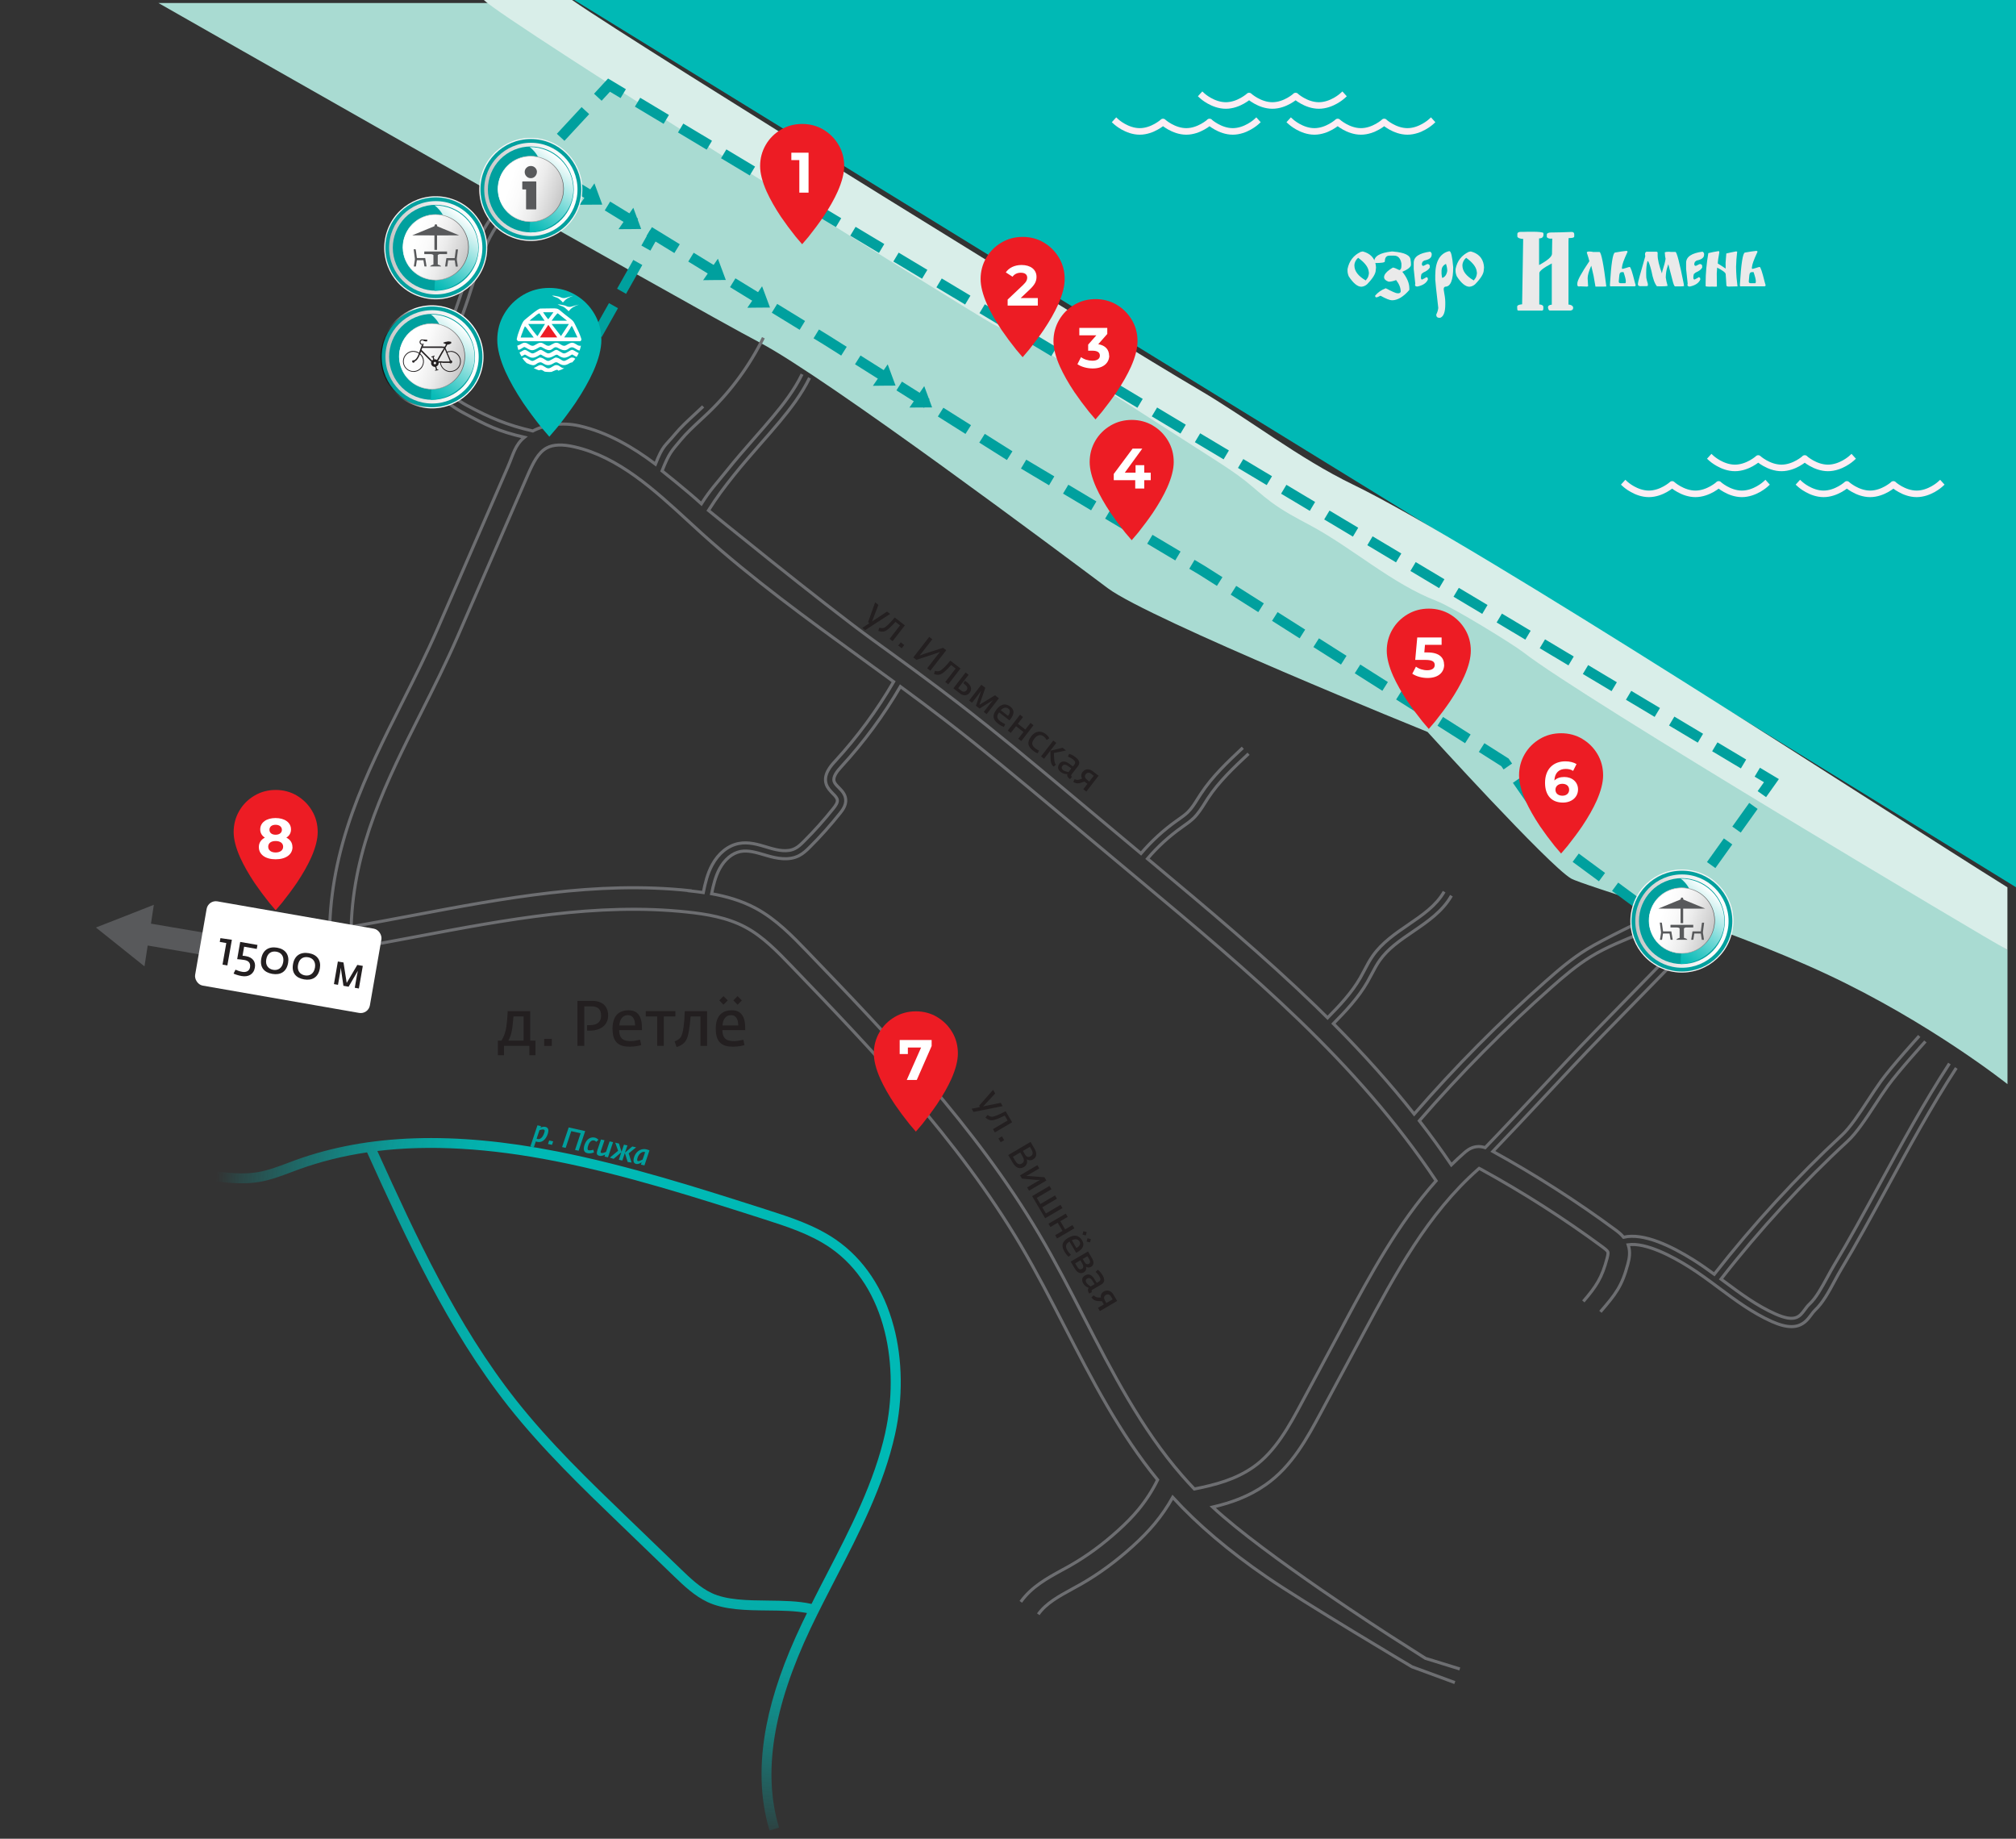<?xml version="1.0" encoding="UTF-8"?> <svg xmlns="http://www.w3.org/2000/svg" xmlns:xlink="http://www.w3.org/1999/xlink" id="Layer_1" data-name="Layer 1" viewBox="0 0 307.95 280.81"><rect x="0" y="0" width="307.95" height="280.81" fill="#333333" stroke="none"/><defs><style> .cls-1 { fill: url(#linear-gradient); } .cls-1, .cls-2, .cls-3, .cls-4 { stroke: #575757; } .cls-1, .cls-5 { stroke-width: .57px; } .cls-6 { stroke-dasharray: 0 0 4.99 2.49; } .cls-6, .cls-7, .cls-8, .cls-9, .cls-10, .cls-11, .cls-12, .cls-13 { fill: none; } .cls-6, .cls-8, .cls-9, .cls-10, .cls-14, .cls-15, .cls-16, .cls-5, .cls-11, .cls-13 { stroke: #00a09e; } .cls-6, .cls-8, .cls-9, .cls-10, .cls-11, .cls-12, .cls-13 { stroke-miterlimit: 10; } .cls-6, .cls-8, .cls-9, .cls-10, .cls-11, .cls-13 { stroke-width: 1.58px; } .cls-17 { fill: url(#radial-gradient); } .cls-17, .cls-18, .cls-19, .cls-20, .cls-21, .cls-22, .cls-23, .cls-24, .cls-25, .cls-26, .cls-27, .cls-28, .cls-29, .cls-30, .cls-31, .cls-32, .cls-33, .cls-34, .cls-35, .cls-36, .cls-37, .cls-38, .cls-39, .cls-40, .cls-41, .cls-42, .cls-43 { stroke-width: 0px; } .cls-18 { fill: url(#linear-gradient-13); } .cls-19 { fill: url(#linear-gradient-10); } .cls-20 { fill: url(#linear-gradient-19); } .cls-21 { fill: url(#linear-gradient-15); } .cls-22 { fill: url(#linear-gradient-18); } .cls-23 { fill: url(#linear-gradient-14); } .cls-24 { fill: url(#linear-gradient-20); } .cls-7 { stroke: #fdedf4; stroke-linecap: square; stroke-linejoin: round; } .cls-8 { stroke-dasharray: 0 0 5.56 2.78; } .cls-9 { stroke-dasharray: 0 0 5.11 2.56; } .cls-25 { fill: url(#radial-gradient-2); } .cls-26 { fill: url(#radial-gradient-3); } .cls-27 { fill: url(#radial-gradient-4); } .cls-28 { fill: url(#radial-gradient-5); } .cls-29 { fill-rule: evenodd; } .cls-29, .cls-36 { fill: #231f20; } .cls-30 { fill: url(#linear-gradient-4); } .cls-31 { fill: url(#linear-gradient-3); } .cls-32 { fill: url(#linear-gradient-8); } .cls-33 { fill: url(#linear-gradient-9); } .cls-34 { fill: url(#linear-gradient-5); } .cls-14 { fill: url(#linear-gradient-12); } .cls-14, .cls-2 { stroke-width: .57px; } .cls-15 { fill: url(#linear-gradient-17); } .cls-15, .cls-3 { stroke-width: .57px; } .cls-2 { fill: url(#linear-gradient-11); } .cls-3 { fill: url(#linear-gradient-16); } .cls-4 { fill: url(#linear-gradient-6); } .cls-4, .cls-16 { stroke-width: .57px; } .cls-16 { fill: url(#linear-gradient-7); } .cls-5 { fill: url(#linear-gradient-2); } .cls-11 { stroke-dasharray: 0 0 4.44 2.22; } .cls-12 { stroke: #6d6e71; stroke-width: .47px; } .cls-35 { fill: #58595b; } .cls-37 { fill: #d9eee9; } .cls-38 { fill: #a9dbd2; } .cls-39 { fill: #00a09e; } .cls-40 { fill: #fff; } .cls-41 { fill: #ed1c24; } .cls-42 { fill: #eaeaea; } .cls-43 { fill: #00b9b5; } .cls-13 { stroke-dasharray: 0 0 5.05 2.52; } </style><radialGradient id="radial-gradient" cx="127.01" cy="188.31" fx="127.01" fy="188.31" r="94.37" gradientUnits="userSpaceOnUse"><stop offset=".49" stop-color="#00b9b5"></stop><stop offset=".55" stop-color="#00b9b5" stop-opacity=".98"></stop><stop offset=".63" stop-color="#00b9b5" stop-opacity=".9"></stop><stop offset=".71" stop-color="#00b9b5" stop-opacity=".79"></stop><stop offset=".79" stop-color="#00b9b5" stop-opacity=".62"></stop><stop offset=".87" stop-color="#00b9b5" stop-opacity=".4"></stop><stop offset=".96" stop-color="#00b9b5" stop-opacity=".15"></stop><stop offset="1" stop-color="#00b9b5" stop-opacity="0"></stop></radialGradient><linearGradient id="linear-gradient" x1="59.12" y1="54.62" x2="72.88" y2="54.38" gradientUnits="userSpaceOnUse"><stop offset="0" stop-color="#ee2c24"></stop><stop offset="1" stop-color="#b92025"></stop></linearGradient><radialGradient id="radial-gradient-2" cx="654.62" cy="-76.26" fx="654.62" fy="-76.26" r="17.3" gradientTransform="translate(-35.2 -227.71) rotate(76.92) scale(.45)" gradientUnits="userSpaceOnUse"><stop offset="0" stop-color="#010101"></stop><stop offset=".37" stop-color="#020202"></stop><stop offset=".5" stop-color="#090909"></stop><stop offset=".6" stop-color="#151515"></stop><stop offset=".67" stop-color="#262626"></stop><stop offset=".74" stop-color="#3c3c3c"></stop><stop offset=".8" stop-color="#575757"></stop><stop offset=".85" stop-color="#777"></stop><stop offset=".9" stop-color="#9c9c9c"></stop><stop offset=".93" stop-color="#b5b5b5"></stop><stop offset="1" stop-color="#fff"></stop></radialGradient><linearGradient id="linear-gradient-2" x1="58.59" y1="54.63" x2="73.41" y2="54.37" gradientUnits="userSpaceOnUse"><stop offset="0" stop-color="#c3c3c3"></stop><stop offset=".19" stop-color="#d5d5d5"></stop><stop offset=".48" stop-color="#ececec"></stop><stop offset=".76" stop-color="#fafafa"></stop><stop offset="1" stop-color="#fff"></stop></linearGradient><linearGradient id="linear-gradient-3" x1="63.56" y1="59.24" x2="70.89" y2="50.18" gradientUnits="userSpaceOnUse"><stop offset="0" stop-color="#00b9b5"></stop><stop offset=".1" stop-color="#10bdb9"></stop><stop offset=".29" stop-color="#3bc9c6"></stop><stop offset=".56" stop-color="#80dcda"></stop><stop offset=".89" stop-color="#dff6f5"></stop><stop offset="1" stop-color="#fff"></stop></linearGradient><linearGradient id="linear-gradient-4" x1="-245" y1="-64.92" x2="-253.67" y2="-64.44" gradientTransform="translate(274.31 207.55) rotate(21.85)" xlink:href="#linear-gradient-2"></linearGradient><linearGradient id="linear-gradient-5" x1="60.95" y1="54.42" x2="71.05" y2="54.42" gradientUnits="userSpaceOnUse"><stop offset="0" stop-color="#fff"></stop><stop offset="1" stop-color="#515153"></stop></linearGradient><linearGradient id="linear-gradient-6" x1="74.21" y1="29.05" x2="87.97" y2="28.81" xlink:href="#linear-gradient"></linearGradient><radialGradient id="radial-gradient-3" cx="543.6" cy="-176.19" fx="543.6" fy="-176.19" r="15.74" gradientTransform="translate(-66.24 -215.87) rotate(76.92) scale(.5)" xlink:href="#radial-gradient-2"></radialGradient><linearGradient id="linear-gradient-7" x1="73.68" y1="29.06" x2="88.5" y2="28.8" xlink:href="#linear-gradient-2"></linearGradient><linearGradient id="linear-gradient-8" x1="78.64" y1="33.67" x2="85.98" y2="24.61" xlink:href="#linear-gradient-3"></linearGradient><linearGradient id="linear-gradient-9" x1="-240.51" y1="-94.26" x2="-249.18" y2="-93.78" gradientTransform="translate(274.31 207.55) rotate(21.85)" xlink:href="#linear-gradient-2"></linearGradient><linearGradient id="linear-gradient-10" x1="76.04" y1="28.85" x2="86.13" y2="28.85" xlink:href="#linear-gradient-5"></linearGradient><linearGradient id="linear-gradient-11" x1="59.68" y1="37.96" x2="73.44" y2="37.72" xlink:href="#linear-gradient"></linearGradient><radialGradient id="radial-gradient-4" cx="514.55" cy="-158.37" fx="514.55" fy="-158.37" r="15.74" gradientTransform="translate(-68.8 -194.83) rotate(76.92) scale(.5)" xlink:href="#radial-gradient-2"></radialGradient><linearGradient id="linear-gradient-12" x1="59.15" y1="37.97" x2="73.97" y2="37.71" xlink:href="#linear-gradient-2"></linearGradient><linearGradient id="linear-gradient-13" x1="64.12" y1="42.58" x2="71.46" y2="33.52" xlink:href="#linear-gradient-3"></linearGradient><linearGradient id="linear-gradient-14" x1="-250.67" y1="-80.59" x2="-259.34" y2="-80.11" gradientTransform="translate(274.31 207.55) rotate(21.85)" xlink:href="#linear-gradient-2"></linearGradient><linearGradient id="linear-gradient-15" x1="61.52" y1="37.76" x2="71.61" y2="37.76" xlink:href="#linear-gradient-5"></linearGradient><linearGradient id="linear-gradient-16" x1="250.03" y1="140.79" x2="263.79" y2="140.55" xlink:href="#linear-gradient"></linearGradient><radialGradient id="radial-gradient-5" cx="781.27" cy="58.02" fx="781.27" fy="58.02" r="13.12" gradientTransform="translate(184.72 -323.81) rotate(76.92) scale(.6)" xlink:href="#radial-gradient-2"></radialGradient><linearGradient id="linear-gradient-17" x1="249.5" y1="140.8" x2="264.32" y2="140.54" xlink:href="#linear-gradient-2"></linearGradient><linearGradient id="linear-gradient-18" x1="254.47" y1="145.4" x2="261.81" y2="136.34" xlink:href="#linear-gradient-3"></linearGradient><linearGradient id="linear-gradient-19" x1="-35.73" y1="-55.98" x2="-44.4" y2="-55.5" gradientTransform="translate(274.31 207.55) rotate(21.85)" xlink:href="#linear-gradient-2"></linearGradient><linearGradient id="linear-gradient-20" x1="251.87" y1="140.59" x2="261.96" y2="140.59" xlink:href="#linear-gradient-5"></linearGradient></defs><polygon class="cls-43" points="87.71 0 307.95 0 307.95 135.5 87.71 0"></polygon><path class="cls-38" d="M24.2.46s81.52,46.46,91.74,51.79c10.22,5.33,46.92,32.83,53.29,37.59,6.38,4.76,48.83,21.94,48.83,21.94,0,0,18.41,20.28,21.9,22.37,1.79,1.07,22.49,6.87,39.13,14.65,15.76,7.37,27.56,16.77,27.56,16.77v-20.5L168.52,56.77,76.18.46H24.2Z"></path><path class="cls-37" d="M87.38,0c10.55,7.31,84.68,53.04,95.45,59.33,7.99,4.67,15.53,10.65,23.86,14.68,18.94,9.16,82.09,50.39,99.95,61.5v9.57c-2.83-1.55-64.91-38.41-73.94-45.46-1.52-1.19-10.68-6.84-13.21-7.82-6.97-2.69-12.88-8.13-19.48-11.64-2.02-1.07-4.05-2.15-5.88-3.52-1.34-.99-2.56-2.13-3.86-3.17-1.59-1.26-3.31-2.36-5.02-3.46-8.93-5.72-17.86-11.45-26.8-17.17-2.16-1.39-4.58-2.12-6.82-3.37C147.41,47.13,77.35,3.4,73.91,0h13.47Z"></path><path class="cls-12" d="M38.07,146.94c8.61-.69,17.26-2.33,25.62-3.91,13.55-2.57,27.56-5.22,41.32-3.74,2.82.3,6.07.81,8.88,2.32,2.67,1.43,4.88,3.73,7.02,5.95,11.94,12.42,25.48,26.49,35.02,42.64,2.39,4.05,4.6,8.34,6.74,12.49,4.11,7.98,8.35,16.22,14.16,23.31-.8,1.64-1.8,3.18-2.96,4.58-.84,1.01-1.84,2.04-3.08,3.16-2.33,2.11-4.78,3.91-7.27,5.33-.41.24-.83.46-1.27.7-2.3,1.26-4.68,2.57-6.32,4.86M79.46,28c-6.63,7.07-6.47,8.83-8.39,14.88-.88,2.77-1.88,5.91-3.63,9.61-.17.37-.43.71-.7,1.08-.42.57-.86,1.16-1.06,1.92-.38,1.5.05,3.07,1.23,4.52,1.14,1.4,2.71,2.41,3.83,3.01,3.6,1.94,5.37,2.85,9.37,3.76-1.46,1.19-1.7,2.62-2.53,4.52l-10.7,24.63c-1.68,3.86-3.59,7.66-5.44,11.34-2.72,5.41-5.53,11-7.61,16.81-2.24,6.26-3.38,12.16-3.48,18.01-4.18.67-8.38,1.24-12.54,1.57M107.41,62.07c-.41.4-.85.8-1.26,1.18-1.06.98-2.17,2-3.12,3.15-1.46,1.76-1.75,1.55-2.91,4.48-3.39-2.56-7.28-4.85-11.61-5.84-2.67-.61-5.39-.15-7.12.78-3.88-.88-6.55-2.02-10.06-3.9-1.24-.66-5.21-3.07-4.44-6.11.13-.51.48-.98.84-1.47.3-.4.61-.81.83-1.29,1.79-3.78,2.8-6.96,3.7-9.77,1.86-5.87,2.23-8.2,8.81-14.93M122.52,57.15c-1.17,2.41-2.86,4.59-4.37,6.39-.98,1.18-2.01,2.35-3.01,3.49-1.36,1.55-2.76,3.15-4.07,4.79-1.57,1.96-2.59,3-3.93,5.12-2.07-1.9-6.01-5.03-6.01-5.03,1.11-2.81,1.49-3.06,2.86-4.71.9-1.09,1.97-2.07,3-3.03.42-.39.86-.8,1.28-1.2,3.42-3.3,6.23-7.13,8.34-11.39M189.84,114.2c-2.28,2.14-4.64,4.35-6.41,7.05-.15.23-.3.47-.45.7-.49.78-.95,1.52-1.57,2.12-.41.39-.88.72-1.37,1.07-.1.07-.2.14-.3.21-2.02,1.43-3.85,3.11-5.45,4.99l-11.12-9.3c-5.42-4.53-11.03-9.22-16.74-13.62-4.26-3.29-8.69-6.5-12.97-9.6-8.09-5.87-25.24-19.87-25.24-19.87,1.32-2.08,2.31-3.4,3.85-5.33,1.29-1.62,2.69-3.21,4.03-4.75,1-1.14,2.04-2.32,3.03-3.51,1.55-1.87,3.31-4.12,4.53-6.65M220.6,136.17c-1.22,2.14-3.28,3.55-5.47,5.05-1.98,1.35-4.02,2.75-5.43,4.75-.5.71-.9,1.47-1.28,2.2-.21.39-.42.8-.64,1.18-1.31,2.27-3.15,4.22-4.99,6.09-.58-.58-1.17-1.15-1.76-1.73-7.91-7.66-16.59-14.92-24.99-21.94l-.76-.63c1.53-1.8,3.28-3.4,5.21-4.77.1-.07.2-.14.29-.21.52-.36,1.05-.74,1.53-1.2.72-.7,1.25-1.54,1.76-2.35.14-.22.29-.46.43-.68,1.69-2.57,3.99-4.73,6.22-6.82M251.39,140.34s-6.54,3.12-9.01,4.65c-2.3,1.41-4.33,3.16-6.21,4.82-7.13,6.3-13.9,13.14-20.15,20.33-3.62-4.58-7.71-9.16-12.34-13.81,1.9-1.93,3.8-3.94,5.19-6.35.23-.41.45-.82.67-1.23.38-.73.75-1.42,1.2-2.06,1.28-1.82,3.14-3.09,5.11-4.43,2.21-1.51,4.5-3.07,5.86-5.47M260.09,140.67l-16.25,16.65c-2.86,2.93-5.98,6.27-9,9.5-2.67,2.85-5.41,5.79-7.98,8.45-.4-.13-.87-.22-1.39-.14-.89.13-1.51.68-1.84.97-.66.58-1.3,1.18-1.93,1.8-1.52-2.25-3.15-4.5-4.89-6.74,6.25-7.21,13.04-14.07,20.19-20.39,1.84-1.63,3.83-3.33,6.04-4.69,2.39-1.47,5.08-2.5,7.65-3.58l3.97-1.65M293.17,158.21c-.17.19-4.19,4.61-5.84,6.9-.66.92-1.33,1.94-1.98,2.93-1.34,2.04-2.72,4.15-4.02,5.35-6.79,6.28-13.52,13.6-19.47,21.21-1.04-.76-2.11-1.51-3.22-2.21-3.36-2.1-7.62-4.16-10.63-3.44-.44-.53-.95-.91-1.32-1.18-5.93-4.37-12.2-8.38-18.65-11.93,2.49-2.59,5.14-5.41,7.71-8.16,3.02-3.22,6.13-6.56,8.98-9.48l16.41-16.81M297.78,162.42c-3.87,5.94-7.33,12.32-10.69,18.48-2.38,4.37-4.62,8.49-6.9,12.27-.35.59-.71,1.24-1.05,1.87-.85,1.56-1.72,3.18-2.74,4.12-.28.26-.5.56-.72.86-.79,1.07-1.47,1.99-4.5.64-2.83-1.26-5.25-3.06-7.81-4.96-.16-.12-.32-.24-.48-.36,5.9-7.55,12.57-14.81,19.31-21.03,1.41-1.3,2.84-3.48,4.22-5.59.64-.97,1.3-1.98,1.95-2.88,1.6-2.23,5.7-6.74,5.74-6.79M244.47,200.34c2.31-2.68,3.28-3.88,4.19-7.3.23-.85.41-1.85.07-2.86,0-.03-.02-.05-.03-.08,2.72-.39,6.8,1.8,9.28,3.36,1.6,1,3.14,2.15,4.63,3.26,2.5,1.86,5.09,3.78,8.04,5.1,1.17.52,2.16.78,3,.78.4,0,.76-.06,1.09-.17.96-.33,1.5-1.06,1.94-1.65.19-.26.38-.51.57-.69,1.17-1.09,2.1-2.79,2.99-4.45.35-.65.68-1.26,1.02-1.82,2.29-3.81,4.54-7.94,6.93-12.32,3.34-6.14,6.8-12.49,10.64-18.4M222.99,254.88l-5.25-1.62-5.33-3.4s-19.16-12.27-27.17-19.7c2.84-.67,5.5-1.6,8.09-3.41,4.02-2.8,6.37-7.17,8.44-11.02l6.52-12.14c4.82-8.97,9.8-18.25,17.51-25.03.03-.02.09-.08.15-.13.09.04.18.1.23.12,6.43,3.52,12.68,7.51,18.58,11.86.27.2.78.57.85.81.07.22-.08.79-.13.97-.78,2.94-1.63,4.25-3.62,6.56M158.6,246.53c1.19-1.68,3.15-2.75,5.22-3.88.43-.24.88-.48,1.32-.73,2.7-1.54,5.34-3.48,7.85-5.75,1.35-1.22,2.46-2.36,3.4-3.49,1.04-1.25,1.96-2.59,2.75-4.01,3.85,4.2,8.56,8.19,14.33,12.16,5.69,3.91,22.21,13.72,22.21,13.72l6.55,2.41M105.35,136.02c-14.24-1.53-28.5,1.17-42.28,3.78-3.11.59-6.26,1.18-9.43,1.74.37-12.2,5.41-22.21,10.73-32.79,1.87-3.72,3.8-7.56,5.52-11.51l10.7-24.63c.82-1.88,1.6-3.5,2.94-4.21.99-.53,2.38-.58,4.24-.15,6.7,1.53,12.15,6.53,17.41,11.37.69.63,1.41,1.29,2.11,1.93,7.64,6.89,16.08,13.01,24.23,18.93,1.65,1.19,3.32,2.4,4.99,3.63-2.53,4.35-5.54,8.44-8.95,12.15-.6.65-1.84,2.01-1.35,3.5.2.6.63,1.03,1,1.42.36.36.67.68.7,1.03.04.39-.29.85-.6,1.24-1.4,1.76-2.92,3.46-4.52,5.05-.45.45-.86.84-1.34,1.08-1.16.6-2.63.29-3.92-.09-.14-.04-.29-.09-.43-.13-1.37-.41-2.79-.83-4.27-.54-1.63.32-3.1,1.51-4.05,3.28-.72,1.33-1.06,2.78-1.35,4.21-.72-.1-1.42-.19-2.09-.26ZM205.39,202.03l-6.52,12.14c-1.89,3.53-4.04,7.52-7.42,9.88-2.73,1.9-5.71,2.69-9.01,3.35-.64-.67-1.27-1.36-1.88-2.06-6.21-7.12-10.67-15.78-14.98-24.16-2.16-4.19-4.39-8.53-6.83-12.66-9.73-16.48-23.41-30.7-35.48-43.24-2.21-2.29-4.71-4.89-7.83-6.57-2.18-1.17-4.51-1.82-6.74-2.22.27-1.32.59-2.65,1.22-3.81.77-1.43,1.93-2.39,3.18-2.64,1.17-.23,2.43.15,3.66.51.15.04.29.09.44.13,1.44.42,3.29.8,4.85,0,.64-.33,1.15-.81,1.65-1.31,1.63-1.62,3.18-3.36,4.61-5.16.34-.42.97-1.21.87-2.15-.08-.79-.6-1.32-1.06-1.79-.31-.31-.6-.61-.7-.92-.23-.7.42-1.53,1.08-2.25,3.44-3.74,6.48-7.86,9.04-12.25,2.31,1.7,4.62,3.42,6.88,5.17,5.66,4.36,11.24,9.03,16.64,13.54l12.85,10.74c17.14,14.32,33.34,27.86,45.46,46.03-5.87,6.58-10.14,14.53-13.99,21.7Z"></path><path class="cls-17" d="M136.52,202.58c-1.52-5.75-4.59-10.34-8.86-13.28-3.22-2.21-6.93-3.4-10.52-4.55-10.38-3.32-21.12-6.76-32.02-8.9-15.83-3.11-28.9-2.68-39.96,1.31-.4.15-.81.3-1.2.45-1.58.59-3.07,1.15-4.64,1.41-1.87.31-3.81.16-5.61-.03-3.32-.37-7.54-1.09-10.81-3.43-2.23-1.59-3.87-3.78-5.61-6.09-.82-1.09-1.66-2.22-2.57-3.27-1.1-1.28-2.9-3.04-5.21-4.22-2.24-1.14-4.43-1.46-6.51-.95l.36,1.47c4.71-1.16,9,3.29,10.2,4.68.87,1.01,1.7,2.12,2.51,3.19,1.73,2.3,3.52,4.69,5.94,6.42,3.56,2.55,8.03,3.32,11.53,3.7,1.91.21,3.97.36,6.02.02,1.72-.28,3.35-.9,4.93-1.49.39-.15.79-.3,1.18-.44,3.27-1.18,6.73-2.05,10.4-2.59,6.04,13.31,12.32,27.05,21.58,38.78,5.2,6.58,11.31,12.47,17.23,18.17l8.1,7.81c1.45,1.39,3.09,2.97,5.09,3.91,2.59,1.22,5.96,1.26,9.21,1.29,2.16.02,4.22.05,5.99.39-.27.54-.53,1.09-.79,1.63-2.7,5.67-4.46,10.73-5.39,15.48-1.15,5.86-1,11.27.46,16.1l1.45-.44c-2.52-8.35-.93-18.33,4.85-30.49,1.22-2.56,2.55-5.13,3.83-7.62,3.6-6.96,7.31-14.15,9.04-21.94,1.23-5.53,1.16-11.39-.2-16.5ZM135.24,218.75c-1.68,7.59-5.36,14.7-8.91,21.57-.79,1.52-1.59,3.07-2.37,4.63-2.03-.46-4.38-.48-6.67-.51-3.09-.03-6.28-.07-8.58-1.15-1.78-.84-3.25-2.26-4.68-3.63l-8.1-7.81c-5.88-5.66-11.96-11.52-17.09-18.02-9.05-11.46-15.25-24.95-21.2-38.05,8.02-.97,17.02-.45,27.18,1.55,10.82,2.13,21.51,5.55,31.85,8.86,3.49,1.12,7.09,2.27,10.12,4.35,8.81,6.05,10.59,18.53,8.44,28.21Z"></path><g><path class="cls-42" d="M208.17,38.4c1.14.3,1.8.99,1.98,2.05l.04.4-.04.38c0,.56-.45,1.29-1.34,2.2-.26.22-.55.34-.85.36-.6,0-1.24-.53-1.93-1.58-.13-.31-.19-.59-.19-.83v-.29c.24-1.22.91-2.09,2-2.62l.34-.07ZM206.89,40.52v.04c0,.84.58,1.6,1.73,2.27l.17-.23c.17-.18.28-.48.32-.89l-.05-.35c-.11-.63-.64-1.3-1.6-1.99-.36.31-.55.7-.58,1.15Z"></path><path class="cls-42" d="M212.82,38.42c1.77.14,2.65.58,2.65,1.33.04.14.06.37.06.68,0,.34-.44.7-1.32,1.08.71.88,1.07,1.72,1.07,2.52v.25c-.91,1.06-1.8,1.58-2.65,1.58-.32,0-.91-.23-1.76-.7-.3.17-.51.25-.64.25-.1,0-.16-.08-.18-.25.42-.51.97-.89,1.63-1.14.97.51,1.56.77,1.78.77h.12c.22,0,.34-.09.38-.26,0-.58-.23-1.16-.7-1.76-.43.17-.81.25-1.14.25-.46-.16-.7-.39-.7-.7,0-.43.44-.92,1.33-1.45h.06c.14,0,.45.13.95.38.21-.06.31-.28.31-.64v-.37c-.14-.8-.51-1.2-1.13-1.2h-.7c-.46,0-.7.29-.7.88,0,.17-.5.25-1.51.25l-.13-.18c0-.86.88-1.38,2.65-1.58h.25Z"></path><path class="cls-42" d="M218.47,38.44c.15.1.23.22.23.38,0,.04,0,.08-.01.13-.02.42-.4.7-1.14.84l-.26.2-.1.29c0,.22.08.32.2.32.07,0,.16-.03.26-.1l.35-.17h.14c.07,0,.16.06.25.17l.02.36c-.17.3-.5.55-1,.76l-.28.23c-.06.22-.08.39-.08.53,0,.18.05.29.16.32l.4-.2.29-.18.18.11.04.25c-.23.54-.76.9-1.6,1.08-.25,0-.37-.08-.37-.24,0-.05.01-.1.04-.17l-.24-2.26v-.96c0-.91.84-1.48,2.52-1.7Z"></path><path class="cls-42" d="M221.38,38.36h.02c.25,0,.44.81.58,2.44,0,1.98-.4,2.98-1.21,2.98-.16.04-.24.17-.24.38,0,.04,0,.09.01.14.15.8.23,1.41.23,1.82v.38c0,1.15-.25,1.83-.76,2.03h-.24c-.22-.03-.34-.15-.37-.35v-.16c.17-.34.27-.68.3-1-.3-2.64-.46-4.08-.46-4.33v-.61c0-2.16.71-3.4,2.14-3.73ZM220.2,41.26v.56s.05.43.05.43l.06.2c.41-.14.66-.5.76-1.06v-.05c0-.3-.06-.64-.19-1.04-.42.2-.65.52-.67.95Z"></path><path class="cls-42" d="M224.67,38.4c1.14.3,1.8.99,1.98,2.05l.04.4-.04.38c0,.56-.45,1.29-1.34,2.2-.26.22-.55.34-.85.36-.6,0-1.24-.53-1.93-1.58-.13-.31-.19-.59-.19-.83v-.29c.24-1.22.91-2.09,2-2.62l.34-.07ZM223.39,40.52v.04c0,.84.58,1.6,1.73,2.27l.17-.23c.17-.18.28-.48.32-.89l-.05-.35c-.11-.63-.64-1.3-1.6-1.99-.36.31-.55.7-.58,1.15Z"></path><path class="cls-42" d="M232.27,35.41h.46c.49-.02.92-.02,1.28-.02,1.02,0,1.6.06,1.74.19.02.09.02.17.02.25,0,.38-.22.58-.67.58v4.07c1.28-.7,1.94-1.26,1.97-1.69l.04-2.36c-.09.02-.17.02-.25.02-.24,0-.43-.08-.58-.23v-.44c.05-.18.28-.28.71-.28h.28c.62,0,1.57-.03,2.84-.08.24.02.36.14.36.36v.32c0,.18-.26.26-.79.26h-.07l-.02.56v9.59c.36.02.6.15.71.38v.17c0,.19-.12.31-.36.36h-3.22c-.12-.02-.2-.14-.24-.34-.02-.05-.02-.1-.02-.14,0-.24.19-.38.58-.41v-6.3c-1.26.67-1.9,1.16-1.9,1.48h0s-.01,4.79-.01,4.79h.04c.28,0,.47.1.58.29v.38c0,.15-.07.24-.18.26h-3.62c-.12-.01-.18-.07-.18-.19l-.02-.41c.02-.2.27-.32.76-.36l.16-9.98c-.52-.03-.82-.15-.89-.36v-.46c.06-.18.23-.26.53-.26Z"></path><path class="cls-42" d="M243.28,38.48h1.06c.27.15.62,1.91,1.03,5.27-.22.02-.43.02-.65.02h-1.01l-.28-1.62-.36-1.57c-.37.82-.55,1.45-.55,1.88v.08c.03.5.06.89.07,1.18l-.19.05-1.03-.04c-.06.02-.12.02-.18.02-.14,0-.23-.07-.25-.22v-.24c0-.45.61-1.58,1.84-3.4-.06-.27-.19-.7-.38-1.28,0-.02-.01-.03-.01-.04,0-.1.13-.16.38-.16.14,0,.31.02.52.05Z"></path><path class="cls-42" d="M248.37,38.31c.16,0,.24.05.24.13,0,.04-.02.09-.06.16-.5,1.07-.76,1.8-.78,2.17-.02.06-.02.12-.02.16,0,.09.03.13.1.13.02,0,.04,0,.06-.01.14-.03.46-.12.96-.28h.07c.14,0,.4.78.78,2.33l.13.43v.04c0,.1-.07.16-.2.16h-3.5s-.06.01-.1.01c-.09,0-.13-.07-.13-.22v-.02c.19-3.22.45-4.86.77-4.93.65-.12,1.21-.2,1.69-.25ZM247.35,42.1l-.08.86v.05c0,.16.1.24.29.24h.71c.06-.05.08-.14.08-.28,0-.28-.12-.75-.35-1.42l-.37.02c-.16.04-.25.21-.28.52Z"></path><path class="cls-42" d="M253.08,38.47c.09,0,.13.06.13.14v.38c0,.64.22,1.56.65,2.76l.08-.38c.25-.75.41-1.36.48-1.84-.06-.24-.1-.57-.12-1,.15-.06.33-.08.54-.08.11,0,.24,0,.37.02h.72c.21.03.63,1.66,1.27,4.9l.04.32c-.1.03-.32.05-.67.05-.35,0-.58,0-.68,0h-.01c-.12,0-.27-.36-.44-1.09l-.6-2.3-.14.44c-.14.37-.23.9-.25,1.58.06.41.13.76.22,1.04.02.05.04.11.04.19v.07c-.18.04-.49.06-.95.06-.19,0-.41,0-.66-.01-.34-.4-.62-1.18-.84-2.35-.26-.99-.44-1.49-.56-1.49-.02,0-.03,0-.04.01-.14.48-.2,1.06-.2,1.74,0,.26,0,.52.02.8.04.26.12.55.23.89,0,.07.01.14.01.19v.08c0,.07-.09.11-.24.11h-.65c-.06,0-.13.01-.19.01-.3,0-.44-.09-.44-.26v-.17c0-.17.37-1.54,1.12-4.13-.02-.12-.04-.22-.04-.31,0-.23.08-.36.23-.4h1.6Z"></path><path class="cls-42" d="M260.08,38.44c.15.1.23.22.23.38,0,.04,0,.08-.01.13-.02.42-.4.7-1.14.84l-.26.2-.1.29c0,.22.08.32.2.32.07,0,.16-.03.26-.1l.35-.17h.14c.07,0,.16.06.25.17l.02.36c-.17.3-.5.55-1,.76l-.28.23c-.06.22-.08.39-.08.53,0,.18.05.29.16.32l.4-.2.29-.18.18.11.04.25c-.23.54-.76.9-1.6,1.08-.25,0-.37-.08-.37-.24,0-.05.01-.1.04-.17l-.24-2.26v-.96c0-.91.84-1.48,2.52-1.7Z"></path><path class="cls-42" d="M262.49,38.34c.1,0,.14.07.14.22-.15.8-.23,1.36-.23,1.69.42.25.82.5,1.2.77,0-.38-.01-.68-.01-.91l.11-1.4c.4-.1.9-.2,1.49-.32l.17.04c-.1.78-.15,1.56-.17,2.32l.02.78c0,.4.07,1.14.2,2.21h-.23s-.9.02-.9.02c-.06,0-.12.01-.17.01-.26,0-.4-.06-.4-.19v-.05l-.06-.97-.05-.71c-.02-.22-.46-.55-1.3-.98l-.06.88c.02.94.02,1.62.02,2.02-.06,0-.16.01-.29.01-.12,0-.27,0-.44-.01-.18,0-.33.01-.46.01-.35,0-.53-.03-.53-.1v-.53c0-1.42.14-2.92.41-4.49.5-.13,1.01-.23,1.51-.3Z"></path><path class="cls-42" d="M268.22,38.31c.16,0,.24.05.24.13,0,.04-.02.09-.06.16-.5,1.07-.76,1.8-.78,2.17-.02.06-.02.12-.02.16,0,.09.03.13.1.13.02,0,.04,0,.06-.01.14-.03.46-.12.96-.28h.07c.14,0,.4.78.78,2.33l.13.43v.04c0,.1-.07.16-.2.16h-3.5s-.06.01-.1.01c-.09,0-.13-.07-.13-.22v-.02c.19-3.22.45-4.86.77-4.93.65-.12,1.21-.2,1.69-.25ZM267.21,42.1l-.08.86v.05c0,.16.1.24.29.24h.71c.06-.05.08-.14.08-.28,0-.28-.12-.75-.35-1.42l-.37.02c-.16.04-.25.21-.28.52Z"></path></g><g><path class="cls-39" d="M82.1,171.86l.54.12-.08.22c.18-.08.49-.16.73-.11.4.09.55.37.44.87-.17.75-.73,1.63-1.68,1.42-.08-.02-.14-.04-.2-.06l-.31.9-.53-.12,1.09-3.25ZM83.19,172.85c.05-.23-.03-.32-.15-.35-.18-.04-.45.04-.63.09l-.44,1.3c.07.03.1.05.18.06.56.12.93-.65,1.03-1.11Z"></path><path class="cls-39" d="M83.9,174.18l.6.13-.18.53-.61-.13.18-.54Z"></path><path class="cls-39" d="M86.87,172.18l2.52.56-1,3-.55-.12.85-2.55-1.43-.32-.85,2.55-.55-.12,1.01-3Z"></path><path class="cls-39" d="M89.22,175.08c.2-.87.81-1.53,1.62-1.35.28.06.48.22.57.35l-.33.3c-.1-.1-.2-.18-.34-.21-.55-.12-.85.55-.95.97-.07.3-.03.49.09.52.2.04.37.03.76-.07l.09.41c-.25.08-.57.21-1.03.1-.5-.11-.59-.51-.48-1.01Z"></path><path class="cls-39" d="M91.25,175.66l.55-1.64.54.12-.54,1.59c-.08.23-.07.32.07.35.21.05.56-.1.7-.16l.55-1.61.53.12-.78,2.32-.53-.12.1-.3c-.22.11-.55.26-.85.19-.41-.09-.53-.28-.33-.86Z"></path><path class="cls-39" d="M93.15,176.79l1.27-1.05-.44-1.23.57.13.39,1.27.37-1.1.53.12-.38,1.11,1.12-.95.59.13-1.14.92.44,1.4-.59-.08-.43-1.38-.39,1.16-.53-.12.38-1.15-1.18,1.01-.59-.19Z"></path><path class="cls-39" d="M96.81,176.89c.2-.89.97-1.57,1.89-1.37.15.03.37.1.51.16l-.77,2.3-.54-.12.12-.35c-.32.19-.59.3-.82.25-.42-.09-.49-.42-.39-.88ZM98.16,177.09l.38-1.13s-.05-.02-.08-.03c-.49-.11-.97.41-1.11,1.02-.04.18-.03.34.09.37.17.04.56-.15.71-.23Z"></path></g><g><path class="cls-36" d="M149.69,169.06l-.12-.21,2.13-2.41.32.55-1.48,1.59-.38.4.54-.12,2.16-.44.3.51-4.46.88-.28-.48,1.27-.27Z"></path><path class="cls-36" d="M150.86,170.27c.17.14.4.29.68.28.36-.01,1.14-.35,2.07-.85l1,1.69-2.64,1.55-.29-.5,2.24-1.32-.44-.75c-.96.47-1.57.71-2,.72-.35,0-.65-.14-.95-.42l.34-.4Z"></path><path class="cls-36" d="M153.05,173.55l.34.58-.54.31-.34-.58.54-.31Z"></path><path class="cls-36" d="M157.41,174.38l.59,1.01c.47.79.35,1.35-.19,1.67-.51.3-.89.02-.96-.01h0c.02.1.22.79-.43,1.17-.58.34-1.2.24-1.73-.67l-.68-1.15,3.41-2.01ZM155.04,177.21c.27.46.59.75,1.04.49.48-.28.37-.69.02-1.28l-.25-.42-1.13.67.32.55ZM156.51,176.22c.28.48.54.58.92.36.41-.24.39-.58.11-1.06l-.22-.38-1.07.63.27.45Z"></path><path class="cls-36" d="M158.46,177.94l.29.5-1.61.95-.36.2.49.02,2.27.18.29.5-2.64,1.55-.29-.5,1.6-.94.37-.2h-.5s-2.26-.2-2.26-.2l-.3-.5,2.64-1.55Z"></path><path class="cls-36" d="M160.32,181.12l.29.5-2.24,1.32.55.94,2.24-1.32.29.5-2.24,1.32.55.94,2.24-1.32.29.5-2.64,1.55-1.99-3.38,2.64-1.55Z"></path><path class="cls-36" d="M162.8,185.34l.29.5-1.12.66.73,1.25,1.12-.66.29.5-2.64,1.55-.29-.5,1.12-.66-.73-1.25-1.12.66-.29-.5,2.64-1.55Z"></path><path class="cls-36" d="M163.15,189.05c1.07-.63,1.74-.31,2.15.39.42.7.12,1.29-.73,1.79l-.18.1-1.02-1.73c-.71.43-.6.89-.3,1.4.11.19.37.48.51.62l-.35.32c-.13-.12-.41-.4-.64-.81-.46-.79-.45-1.48.57-2.08ZM164.43,190.6c.47-.27.69-.63.47-1-.21-.36-.63-.46-1.17-.19l.7,1.2ZM165.49,188.03l.51.13-.13.52-.52-.13.14-.51ZM166.12,189.1l.51.13-.13.51-.52-.13.14-.52Z"></path><path class="cls-36" d="M166.2,191.12l.62,1.06c.34.58.27,1.04-.16,1.29-.29.17-.58.12-.78-.03.1.26.05.65-.33.87-.47.28-.98.08-1.36-.55l-.64-1.09,2.64-1.55ZM164.52,193.42c.19.32.43.55.74.37.31-.18.26-.49.02-.9l-.24-.42-.8.47.28.48ZM165.64,192.71c.2.35.44.44.68.3.28-.16.23-.42.03-.76l-.24-.41-.73.43.26.44Z"></path><path class="cls-36" d="M165.77,194.77c.65-.38,1.14.12,1.41.58l.35.57.29-.17c.37-.22.33-.45.08-.88-.15-.25-.4-.49-.53-.63l.32-.33c.17.13.47.41.71.81.38.65.38,1.12-.16,1.44l-1.38.81c-.16.1-.13.23-.07.36l-.4.21s-.04-.07-.07-.1c-.14-.25-.22-.57-.01-.75-.19-.09-.57-.22-.84-.68-.29-.5-.21-.95.29-1.24ZM166.6,196.47l.61-.36-.36-.55c-.22-.36-.51-.47-.75-.33-.3.18-.3.41-.15.66.16.28.55.5.65.57Z"></path><path class="cls-36" d="M167.07,197.82c.2.22.35.3.7.34.02,0,.35,0,.39,0-.06-.35.08-.71.44-.92.57-.33,1.15-.09,1.48.47l.57.97-2.64,1.55-.29-.5.89-.52-.18-.31s-.08-.14-.09-.17l-.64-.04c-.58-.05-.81-.3-.98-.57l.36-.3ZM169,199l.96-.56-.25-.43c-.2-.33-.49-.42-.8-.24-.33.19-.31.55-.12.87l.22.37Z"></path></g><g><path class="cls-36" d="M76.04,158.93h.55c.35-.56.5-.99.67-1.66.11-.45.24-1.62.29-2.84h3.44v4.5h.81v2.22h-.94v-1.43h-3.87v1.43h-.94v-2.22ZM79.98,158.93v-3.71h-1.54c-.1,1.13-.17,1.87-.3,2.39-.11.5-.24.83-.48,1.32h2.32Z"></path><path class="cls-36" d="M83.12,158.65h1.17v1.08h-1.17v-1.08Z"></path><path class="cls-36" d="M88.19,152.86h2.36c1.42,0,2.35.8,2.35,2.23,0,1.26-.92,2.31-2.85,2.31h-.37v-.84h.43c1.07,0,1.71-.47,1.71-1.43s-.45-1.44-1.47-1.44h-1.1v6.03h-1.05v-6.86Z"></path><path class="cls-36" d="M93.56,157.16c0-2.14,1.07-2.87,2.47-2.87s2.03.95,2.03,2.67v.36h-3.48c.02,1.45.8,1.68,1.83,1.68.38,0,1.04-.14,1.37-.21l.17.81c-.29.1-.96.25-1.77.25-1.59,0-2.61-.62-2.61-2.68ZM97.01,156.61c0-.94-.34-1.58-1.09-1.58s-1.24.54-1.32,1.58h2.41Z"></path><path class="cls-36" d="M100.4,155.23h-1.76v-.81h4.53v.81h-1.77v4.49h-1.01v-4.49Z"></path><path class="cls-36" d="M103.05,159.04c.36-.14.78-.35,1.01-.78.29-.54.49-2.01.54-3.83h3.41v5.3h-1.01v-4.5h-1.51c-.15,1.84-.32,2.97-.68,3.62-.3.52-.78.85-1.46,1.05l-.3-.85Z"></path><path class="cls-36" d="M109.33,157.16c0-2.14,1.07-2.87,2.47-2.87s2.03.95,2.03,2.67v.36h-3.48c.02,1.45.8,1.68,1.83,1.68.38,0,1.04-.14,1.37-.21l.17.81c-.29.1-.96.25-1.77.25-1.59,0-2.61-.62-2.61-2.68ZM109.87,152.78l.64-.65.66.65-.66.66-.64-.66ZM112.77,156.61c0-.94-.34-1.58-1.09-1.58s-1.24.54-1.32,1.58h2.41ZM112.02,152.78l.65-.65.65.65-.65.66-.65-.66Z"></path></g><g><path class="cls-36" d="M132.8,95.17l-.2-.15,1.08-3.03.5.39-.78,2.02-.2.52.46-.31,1.84-1.21.47.36-3.81,2.47-.44-.34,1.08-.72Z"></path><path class="cls-36" d="M134.33,95.86c.21.06.48.12.74,0,.32-.15.93-.74,1.6-1.56l1.55,1.2-1.87,2.42-.46-.36,1.59-2.05-.69-.54c-.72.79-1.2,1.24-1.59,1.41-.32.13-.66.11-1.04-.04l.17-.5Z"></path><path class="cls-36" d="M137.59,98.1l.53.41-.38.49-.53-.41.38-.49Z"></path><path class="cls-36" d="M141.94,97.26l.47.37-1.58,2.04-.37.45.64-.24,2.96-.95.48.37-2.43,3.13-.48-.37,1.58-2.04.37-.45-.49.18-3.11,1.02-.47-.37,2.43-3.13Z"></path><path class="cls-36" d="M142.83,102.45c.21.06.48.12.74,0,.32-.15.93-.74,1.6-1.56l1.55,1.2-1.87,2.42-.46-.36,1.59-2.05-.69-.54c-.72.79-1.2,1.24-1.59,1.41-.32.13-.66.11-1.03-.04l.16-.5Z"></path><path class="cls-36" d="M147.49,102.7l.46.36-1.59,2.05.46.36c.3.23.6.23.82-.05.25-.32.09-.63-.24-.88l-.26-.21.28-.36.3.23c.63.49.8,1.06.4,1.59-.35.45-.94.53-1.43.15l-1.06-.82,1.87-2.42Z"></path><path class="cls-36" d="M149.9,104.57l.61.47-.9,2.6,2.38-1.46.59.46-1.87,2.42-.44-.34,1.05-1.35.39-.46-2.09,1.3-.55-.43.81-2.31-.35.5-1.05,1.35-.44-.34,1.87-2.42Z"></path><path class="cls-36" d="M152.21,108.36c.76-.98,1.5-.93,2.14-.43.65.5.59,1.15-.02,1.93l-.13.16-1.59-1.23c-.5.67-.23,1.05.24,1.41.17.13.52.31.7.39l-.21.43c-.17-.06-.53-.22-.89-.51-.73-.56-.97-1.21-.24-2.14ZM153.97,109.33c.34-.43.41-.84.06-1.11-.33-.26-.76-.19-1.16.25l1.1.85Z"></path><path class="cls-36" d="M155.81,109.15l.46.36-.79,1.02,1.14.89.79-1.02.46.36-1.87,2.42-.46-.36.8-1.03-1.14-.89-.8,1.03-.46-.36,1.87-2.42Z"></path><path class="cls-36" d="M157.54,112.42c.6-.77,1.44-.9,2.17-.34.34.26.49.49.58.68l-.41.25c-.1-.18-.2-.34-.47-.55-.41-.32-.94-.27-1.39.32-.47.6-.5,1.02.16,1.54.2.15.39.23.53.31l-.21.42c-.17-.07-.4-.17-.65-.37-.91-.7-1-1.37-.3-2.26Z"></path><path class="cls-36" d="M160.89,113.1l.46.36-1.87,2.42-.46-.36,1.87-2.42ZM160.48,115.99l-.03-1.34,1.86-.45.53.41-1.86.39.05.89c.02.41.1.7.26.9l-.34.29c-.22-.19-.44-.45-.46-1.09Z"></path><path class="cls-36" d="M161.82,116.64c.46-.6,1.1-.31,1.53.01l.54.4.21-.27c.26-.34.14-.54-.25-.85-.23-.18-.55-.31-.72-.38l.18-.42c.21.05.59.2.96.49.6.46.77.9.39,1.39l-.98,1.27c-.12.15-.04.26.07.36l-.3.34s-.07-.04-.1-.07c-.23-.17-.42-.45-.29-.69-.21,0-.61,0-1.03-.32-.46-.36-.54-.81-.19-1.26ZM163.22,117.91l.43-.56-.53-.38c-.34-.25-.65-.25-.82-.02-.21.27-.13.49.1.67.26.2.69.26.82.29Z"></path><path class="cls-36" d="M164.17,118.99c.27.13.43.15.77.05.02,0,.33-.13.36-.14-.19-.3-.18-.69.07-1.01.41-.52,1.03-.51,1.55-.11l.89.69-1.87,2.42-.46-.36.63-.82-.29-.22s-.12-.1-.15-.13l-.61.2c-.56.17-.86.02-1.12-.17l.22-.41ZM166.39,119.36l.68-.88-.4-.31c-.31-.24-.61-.21-.83.08-.23.3-.08.62.21.85l.34.26Z"></path></g><g><polyline class="cls-10" points="256.23 139.32 254.77 141.37 252.74 139.88"></polyline><polyline class="cls-6" points="250.73 138.39 239.27 129.94 229.89 116.43 183.61 87.1 154.95 70.04 126.23 51.94 85.25 26.84"></polyline><polyline class="cls-10" points="84.19 26.18 82.04 24.86 83.75 23.01"></polyline><line class="cls-8" x1="85.64" y1="20.97" x2="90.37" y2="15.87"></line><polyline class="cls-10" points="91.32 14.85 93.03 13 95.2 14.3"></polyline><polyline class="cls-9" points="97.39 15.61 181.65 66.09 267.33 117.27"></polyline><polyline class="cls-10" points="268.43 117.93 270.59 119.22 269.13 121.28"></polyline><line class="cls-11" x1="267.84" y1="123.08" x2="256.88" y2="138.42"></line></g><line class="cls-13" x1="83.8" y1="64.27" x2="99.98" y2="35.55"></line><g><path class="cls-43" d="M87.91,45.04c1.21.71,2.17,1.67,2.88,2.88.71,1.21,1.07,2.54,1.07,4,0,1.35-.41,2.95-1.23,4.8-.67,1.49-1.58,3.09-2.72,4.8-.86,1.25-1.78,2.49-2.77,3.73l-1.23,1.44-1.23-1.44c-1-1.25-1.92-2.49-2.77-3.73-1.14-1.71-2.04-3.3-2.72-4.8-.82-1.85-1.23-3.45-1.23-4.8,0-1.46.35-2.79,1.07-4,.71-1.21,1.67-2.16,2.88-2.88,1.21-.71,2.54-1.07,4-1.07s2.79.35,4,1.07"></path><g><path class="cls-40" d="M78.93,51.87c.15.1.08.24.26.24h9.43c.17,0,.07-.14.21-.24-.08-.33-.37-1.07-.55-1.42-.86-1.7-.4-1.18-1.99-2.43-1.49-1.17-.59-.9-3.75-.9-.39,0-2.12,1.52-2.44,1.77-.36.29-.82,1.72-1,2.22-.09.26-.11.48-.18.77M82.97,47.69h1.57c-.24.36-.54.7-.79,1.07-.13-.1-.69-.89-.79-1.07ZM82.4,47.84l.79,1.14h-2.29c.11-.15.51-.44.7-.59.21-.17.55-.49.8-.55ZM85.19,47.84l1.43,1.14h-2.36c.17-.25.71-1,.93-1.14ZM80.68,49.48h2.57l-1.14,1.85c-.21-.14-1.32-1.64-1.43-1.85ZM84.26,49.48h2.64c-.41.61-.8,1.24-1.21,1.85l-1.43-1.85ZM80.18,49.83c.21.14.48.58.67.83.24.3.48.58.68.89h-2c.07-.29.19-.55.3-.85.09-.25.22-.63.35-.87ZM87.26,49.83h.14l.81,1.7h-2.03c.21-.3,1-1.4,1.07-1.7Z"></path><path class="cls-40" d="M79.18,53.45c.15-.05.26-.1.41-.18.46-.24.41-.39.81-.14.69.43.96.49,1.7.06.46-.27.49-.28.93-.02,1.54.92,1.29-.57,2.25-.01,1.4.81,1.45-.12,2.09-.12.41,0,.82.51,1.17.48.08-.24.15-.48.2-.73-.04.01-.08.02-.13.02-.5,0-.71-.47-1.24-.47-.4,0-.88.47-1.17.47-.5,0-.71-.47-1.24-.47-.4,0-.88.47-1.17.47-.5,0-.71-.47-1.24-.47-.4,0-.88.47-1.17.47-.5,0-.71-.47-1.24-.47-.42,0-.63.34-1.13.44.04.23.1.45.17.67"></path><path class="cls-40" d="M79.63,54.41c.09-.02.16-.05.22-.09.44-.24.26-.21.76.06.51.28.82.39,1.53,0,.53-.29.32-.32.88,0,.5.28.82.41,1.61-.04.59-.34.46-.1,1.08.18.37.17.71.18,1.35-.19.39-.23.25-.26.65-.02.12.07.24.14.37.2.12-.19.23-.39.32-.59-.37-.15-.8-.49-1.01-.49-.3,0-.82.54-1.24.54-.32,0-.87-.54-1.17-.54s-.82.54-1.24.54c-.29,0-.85-.54-1.17-.54-.24,0-.84.54-1.24.54-.29,0-.85-.54-1.17-.54-.16,0-.5.26-.81.4.09.2.19.4.3.58"></path><path class="cls-40" d="M80.47,55.46c1.5.72,1.23-.02,2.03-.13.34-.05.64.43,1.22.43s.86-.38,1.19-.43c.34-.05.64.43,1.22.43.53,0,.73-.26,1.09-.39.03-.01.1-.01.18-.02.17-.18.34-.36.48-.56-.21-.09-.14-.19-.58-.19-.18,0-.87.54-1.16.52-.38-.02-.72-.52-1.26-.52-.18,0-.87.54-1.16.52-.38-.02-.72-.52-1.26-.52-.15,0-.86.5-1.1.52-.33.02-.9-.52-1.16-.52-.22,0-.26.06-.4.11.19.27.41.53.65.75"></path><path class="cls-40" d="M82.29,56.55c.19-.02.33-.07.33-.07.23.02.38.17.58.28.22.03.45.05.69.05.11,0,.23,0,.34-.01.09-.03.18-.07.28-.12.74-.35.66-.15.78-.07.32-.09.62-.22.91-.37-.52.01-.71-.49-1.23-.49-.41,0-.75.47-1.18.5-.44.02-.76-.5-1.23-.5-.34,0-.63.34-1.05.45.25.14.51.25.78.34"></path><path class="cls-40" d="M85.72,45.91l.26.28c.5-.56.78-.73,1.6-1.02-1.11.24-1.2.44-1.73.32-.2-.04-.26-.17-.75-.24-.32-.05-.47-.13-.78-.09.75.36.82.2,1.39.76"></path><path class="cls-40" d="M86.59,47.25l.26.28c.5-.56.78-.73,1.6-1.02-1.11.24-1.2.44-1.73.32-.2-.04-.26-.17-.75-.24-.32-.05-.47-.13-.78-.09.75.36.82.2,1.39.76"></path><polygon class="cls-41" points="82.48 51.53 83.76 49.61 85.12 51.53 82.48 51.53"></polygon></g></g><polygon class="cls-39" points="140.05 60.61 141.18 58.97 141.78 60.59 142.38 62.22 140.65 62.23 138.92 62.24 140.05 60.61"></polygon><polygon class="cls-39" points="134.47 57.28 135.6 55.64 136.2 57.27 136.8 58.89 135.07 58.9 133.34 58.92 134.47 57.28"></polygon><polygon class="cls-39" points="115.29 45.36 116.41 43.72 117.02 45.35 117.62 46.97 115.89 46.98 114.16 47 115.29 45.36"></polygon><polygon class="cls-39" points="95.61 33.36 96.74 31.73 97.34 33.35 97.94 34.97 96.21 34.99 94.48 35 95.61 33.36"></polygon><polygon class="cls-39" points="89.67 29.64 90.8 28 91.4 29.63 92 31.25 90.27 31.26 88.54 31.27 89.67 29.64"></polygon><polygon class="cls-39" points="108.54 41.15 109.66 39.51 110.27 41.14 110.87 42.76 109.14 42.77 107.41 42.79 108.54 41.15"></polygon><g><path class="cls-41" d="M221.48,93.81c.98.58,1.75,1.35,2.33,2.33.58.98.86,2.06.86,3.24,0,1.09-.33,2.39-.99,3.88-.54,1.21-1.28,2.5-2.2,3.88-.69,1.01-1.44,2.01-2.24,3.02l-.99,1.16-.99-1.16c-.81-1.01-1.55-2.01-2.24-3.02-.92-1.38-1.65-2.67-2.2-3.88-.66-1.49-.99-2.79-.99-3.88,0-1.18.29-2.26.86-3.24.57-.98,1.35-1.75,2.33-2.33.98-.58,2.06-.86,3.24-.86s2.26.29,3.23.86"></path><path class="cls-40" d="M220.6,101.52c0,1.08-.79,2.02-2.54,2.02-.84,0-1.73-.24-2.33-.65l.56-1.08c.46.35,1.1.55,1.73.55.71,0,1.14-.3,1.14-.79s-.31-.79-1.42-.79h-1.56l.31-3.43h3.72v1.13h-2.54l-.1,1.16h.5c1.8,0,2.52.81,2.52,1.89Z"></path></g><polygon class="cls-35" points="30.85 145.82 31.42 142.48 23.06 141.06 23.5 138.18 19.08 139.92 14.65 141.65 18.36 144.61 22.07 147.58 22.56 144.4 30.85 145.82"></polygon><g><rect class="cls-40" x="30.48" y="139.64" width="27.1" height="13.06" rx="1.42" ry="1.42" transform="translate(25.79 -5.39) rotate(9.9)"></rect><g><path class="cls-36" d="M34.57,144.02l-1-.17.1-.58,1.75.25-.69,3.92-.74-.13.58-3.3Z"></path><path class="cls-36" d="M35.68,148.68l.29-.59c.32.14.64.26,1.06.33.6.1,1.07-.15,1.16-.69.12-.7-.27-1.02-.85-1.12-.34-.06-.76-.1-1.11-.13l.46-2.63,2.64.46-.11.61-1.93-.34-.24,1.38c.19.01.36.03.55.07.97.17,1.5.83,1.33,1.75-.18,1.03-1.01,1.46-2.02,1.28-.53-.09-1.03-.27-1.24-.38Z"></path><path class="cls-36" d="M39.91,146.4c.23-1.32,1.16-1.89,2.43-1.67,1.27.22,1.88,1.1,1.67,2.32-.24,1.4-1.21,1.89-2.42,1.68-1.24-.22-1.92-.99-1.68-2.33ZM43.26,146.93c.15-.85-.27-1.46-1.04-1.59-.77-.13-1.38.24-1.55,1.18-.16.9.33,1.46,1.05,1.59.74.13,1.38-.25,1.54-1.18Z"></path><path class="cls-36" d="M44.76,147.24c.23-1.32,1.16-1.89,2.43-1.67s1.88,1.1,1.67,2.32c-.24,1.4-1.21,1.89-2.42,1.68-1.24-.22-1.92-.99-1.68-2.33ZM48.11,147.78c.15-.85-.27-1.46-1.04-1.59-.77-.13-1.38.24-1.55,1.18-.16.9.33,1.46,1.05,1.59.74.13,1.38-.25,1.54-1.18Z"></path><path class="cls-36" d="M51.61,146.84l.86.15.49,3.12,1.62-2.75.84.15-.6,3.45-.63-.11.34-1.93.14-.67-1.42,2.44-.79-.14-.41-2.77-.08.69-.34,1.93-.62-.11.6-3.45Z"></path></g></g><g><path class="cls-1" d="M72.88,54.5c0,3.8-3.08,6.88-6.88,6.88s-6.88-3.08-6.88-6.88,3.08-6.88,6.88-6.88,6.88,3.08,6.88,6.88Z"></path><circle class="cls-25" cx="66" cy="54.5" r="7.87" transform="translate(-2.03 106.45) rotate(-76.92)"></circle><path class="cls-5" d="M73.41,54.5c0,4.09-3.32,7.41-7.41,7.41s-7.41-3.32-7.41-7.41,3.32-7.41,7.41-7.41,7.41,3.32,7.41,7.41Z"></path><circle class="cls-39" cx="66" cy="54.5" r="6.56" transform="translate(-16.02 30.02) rotate(-22.93)"></circle><path class="cls-31" d="M65.81,61.06c3.35-.05,6.69-2.92,6.69-6.52s-2.99-6.52-6.69-6.52c0,0,2.22,1.41,1.96,4.9-.27,3.5-1.92,3.2-1.96,8.14Z"></path><path class="cls-40" d="M71,54.42c0,2.76-2.24,5-5,5s-5-2.24-5-5,2.24-5,5-5,5,2.24,5,5Z"></path><g><path class="cls-30" d="M70.64,56.28c-1.03,2.56-3.94,3.81-6.5,2.78-2.56-1.03-3.81-3.94-2.78-6.5,1.03-2.56,3.94-3.81,6.5-2.78,2.56,1.03,3.81,3.94,2.78,6.5Z"></path><path class="cls-34" d="M66,59.47c-.64,0-1.27-.12-1.88-.36-1.25-.5-2.23-1.46-2.76-2.7-.53-1.24-.55-2.61-.04-3.86.77-1.92,2.61-3.17,4.68-3.17.64,0,1.27.12,1.88.36,1.25.5,2.23,1.46,2.76,2.7.53,1.24.55,2.61.04,3.86-.77,1.92-2.61,3.17-4.68,3.17ZM66,49.46c-2.04,0-3.85,1.22-4.61,3.12-.49,1.23-.48,2.58.04,3.8.52,1.22,1.49,2.16,2.72,2.65.59.24,1.21.36,1.84.36,2.04,0,3.85-1.22,4.61-3.12.49-1.23.48-2.58-.04-3.8-.52-1.22-1.49-2.16-2.72-2.65-.59-.24-1.21-.36-1.84-.36Z"></path></g><path class="cls-29" d="M68.81,56.8v-.13c.81,0,1.47-.66,1.47-1.47s-.66-1.47-1.47-1.48v-.13c.88,0,1.59.72,1.59,1.6s-.72,1.6-1.59,1.6h0ZM68.81,55.49s.03,0,.04,0c.13,0,.23-.1.23-.23s-.1-.23-.22-.23l-.06-.13v.59h0ZM68.81,52.49v-.33c.05.02.09.04.11.06.03.06-.01.23-.01.23l-.09.03ZM68.81,52.17v.33c-.08.03-.19.07-.23.09-.06.02-.19.04-.29.03l.04.02-.28.49.24.57c.16-.06.33-.08.51-.08h0v.13h0c-.16,0-.32.03-.46.08l.47,1.09v.59c-.06-.01-.11-.05-.15-.09h-1.09v-.21h1.06s.04-.07.07-.1l-.52-1.22-.05-.12-.19-.44-.36.64v-.41l.24-.41h-.24v-.22h.36s0,0,0,0l.2-.34c-.07-.03-.14-.08-.2-.11-.08-.05-.25-.05-.22-.12.03-.08.11-.09.2-.09.09-.08.31-.08.31-.08.14-.06.19-.05.29-.05.07,0,.19.02.28.05h0ZM68.81,56.68v.13h0c-.49,0-.93-.22-1.23-.57v-.21c.26.39.72.66,1.23.66h0ZM67.58,52.91v.22h-1.15v-.22h1.15ZM67.58,53.54v.41l-.66,1.18s.02.03.03.05h.63v.21h-.24c.03.23.11.44.24.63v.21c-.19-.23-.33-.52-.36-.84h-.21s0,.03,0,.05c0,.25-.16.46-.38.54h.02s.13.45.13.45l.15-.03.04.12-.33.07-.16.04-.04-.12.17-.03-.14-.45s-.03,0-.04,0h0v-.39h0c.1,0,.19-.08.19-.19s-.08-.19-.19-.19h0v-.39h0c.12,0,.23.04.32.1l.82-1.43ZM66.43,52.91v.22h-1.5v-.22h1.5ZM66.43,54.87v.39c-.1,0-.19.08-.19.19s.09.19.19.19v.39c-.32,0-.58-.26-.58-.58,0-.07.01-.14.04-.2l-.96-.96v-.31l1.07,1.08c.05-.05.11-.1.17-.13l-.1-.41-.16.06-.03-.12.48-.16.03.12-.14.05.1.42s.05,0,.08,0h0ZM64.93,52.12v-.25c.13,0,.25.01.29.02.08.01.06.05.03.22,0,0-.02.03-.19.03-.04,0-.09,0-.13-.01ZM64.51,54.63c.07.18.12.37.12.57s-.04.4-.12.57v.27c.15-.25.24-.54.24-.85s-.09-.6-.24-.85v.27h0ZM64.93,51.87v.25c-.12-.02-.26-.07-.34-.13,0-.07-.03-.14.04-.14,0,0,.15,0,.3.01h0ZM64.93,52.91v.22h-.41s0,0-.01,0v-.58h0s0,0,0,0c.02-.05.08-.07.14-.07s.1.08.07.13c0,0,0,0,0,.01l-.1.05s.04-.08,0-.09l-.02.14s.06,0,.08,0c-.03.06-.06.12-.08.19h.35ZM64.93,53.98v.31l-.42-.42v-.32l.42.43h0ZM64.51,51.97s.06.01.08.02l.04-.14s-.08-.02-.12-.03v.14ZM64.15,54.12c.15.14.28.32.36.51v-.27c-.09-.14-.19-.26-.31-.36.04-.11.08-.21.11-.32l.2.2v-.32l-.12-.12c.04-.1.07-.21.11-.31h0s0-.58,0-.58c-.05-.02-.1-.05-.15-.08-.08-.05-.12-.13-.12-.22,0-.06.02-.12.05-.17.01-.02.03-.04.05-.05.06-.05.12-.05.18-.05v-.14c-.08,0-.18,0-.27.08-.03.02-.06.05-.08.08-.05.07-.07.16-.07.25,0,.09.03.18.09.26.03.03.06.06.09.08.06.04.11.07.17.09-.16.36-.28.79-.42,1.19-.25-.17-.56-.27-.88-.27v.13c.31,0,.6.1.84.26-.17.47-.38.87-.72,1.02-.01,0-.02.02-.02.04-.03-.02-.06-.03-.1-.03v.38c.1,0,.19-.08.19-.19l.14-.08c.29-.17.49-.56.67-1h0ZM64.51,55.78c-.23.53-.75.9-1.36.9v.12c.57,0,1.08-.3,1.36-.75v-.27ZM63.15,56.68h0c-.81,0-1.48-.66-1.48-1.48s.66-1.48,1.48-1.48h0v-.13h0c-.88,0-1.6.72-1.6,1.6s.72,1.6,1.6,1.6h0v-.12h0ZM63.15,55.01v.38h0c-.1,0-.19-.08-.19-.19s.08-.19.19-.19h0Z"></path></g><g><path class="cls-4" d="M87.97,28.93c0,3.8-3.08,6.88-6.88,6.88s-6.88-3.08-6.88-6.88,3.08-6.88,6.88-6.88,6.88,3.08,6.88,6.88Z"></path><circle class="cls-26" cx="81.09" cy="28.93" r="7.87" transform="translate(34.55 101.37) rotate(-76.92)"></circle><path class="cls-16" d="M88.5,28.93c0,4.09-3.32,7.41-7.41,7.41s-7.41-3.32-7.41-7.41,3.32-7.41,7.41-7.41,7.41,3.32,7.41,7.41Z"></path><circle class="cls-39" cx="81.09" cy="28.93" r="6.56" transform="translate(-4.87 33.88) rotate(-22.93)"></circle><path class="cls-32" d="M80.89,35.49c3.35-.05,6.69-2.92,6.69-6.52s-2.99-6.52-6.69-6.52c0,0,2.22,1.41,1.96,4.9-.27,3.5-1.92,3.2-1.96,8.14Z"></path><path class="cls-40" d="M86.09,28.85c0,2.76-2.24,5-5,5s-5-2.24-5-5,2.24-5,5-5,5,2.24,5,5Z"></path><g><path class="cls-33" d="M85.73,30.72c-1.03,2.56-3.94,3.81-6.5,2.78-2.56-1.03-3.81-3.94-2.78-6.5,1.03-2.56,3.94-3.81,6.5-2.78,2.56,1.03,3.81,3.94,2.78,6.5Z"></path><path class="cls-19" d="M81.08,33.9c-.64,0-1.27-.12-1.88-.36-1.25-.5-2.23-1.46-2.76-2.7-.53-1.24-.55-2.61-.04-3.86.77-1.92,2.61-3.17,4.68-3.17.64,0,1.27.12,1.88.36,1.25.5,2.23,1.46,2.76,2.7.53,1.24.55,2.61.04,3.86-.77,1.92-2.61,3.17-4.68,3.17ZM81.09,23.89c-2.04,0-3.85,1.22-4.61,3.12-.49,1.23-.48,2.58.04,3.8.52,1.22,1.49,2.16,2.72,2.65.59.24,1.21.36,1.84.36,2.04,0,3.85-1.22,4.61-3.12.49-1.23.48-2.58-.04-3.8-.52-1.22-1.49-2.16-2.72-2.65-.59-.24-1.21-.36-1.84-.36Z"></path></g><path class="cls-35" d="M81.92,31.86c0,.05,0,.09-.01.1,0,.01-.03.02-.08.02h-1.34c-.06,0-.09,0-.11-.02-.02-.01-.02-.04-.02-.1v-2.93h-.46c-.05,0-.09,0-.1-.02-.01-.01-.02-.05-.02-.09v-.98c0-.06,0-.09.02-.11.01-.02.05-.02.1-.02h1.9c.06,0,.09,0,.1.02.01.01.02.05.02.11v4.03ZM82.01,26.27c0,.25-.1.47-.27.66-.18.19-.4.28-.66.28s-.48-.09-.66-.28-.27-.41-.27-.66.09-.47.27-.65c.18-.18.4-.27.67-.27s.48.09.66.27c.18.18.27.4.27.64Z"></path></g><g><path class="cls-41" d="M241.69,112.84c.98.58,1.75,1.35,2.33,2.33.58.98.86,2.06.86,3.24,0,1.09-.33,2.39-.99,3.88-.54,1.21-1.28,2.5-2.2,3.88-.69,1.01-1.44,2.01-2.24,3.02l-.99,1.16-.99-1.16c-.81-1.01-1.55-2.01-2.24-3.02-.92-1.38-1.65-2.67-2.2-3.88-.66-1.49-.99-2.79-.99-3.88,0-1.18.29-2.26.86-3.24.57-.98,1.35-1.75,2.33-2.33.98-.58,2.06-.86,3.24-.86s2.26.29,3.23.86"></path><path class="cls-40" d="M241.05,120.54c0,1.25-1.02,2.03-2.31,2.03-1.68,0-2.73-1.05-2.73-3.02,0-2.11,1.27-3.28,3.11-3.28.64,0,1.27.15,1.7.42l-.52,1.04c-.34-.23-.73-.3-1.14-.3-1.02,0-1.67.6-1.72,1.77.36-.36.87-.54,1.51-.54,1.18,0,2.1.75,2.1,1.9ZM239.69,120.61c0-.56-.41-.91-1.04-.91s-1.05.38-1.05.91.39.91,1.07.91c.6,0,1.02-.35,1.02-.91Z"></path></g><g><path class="cls-41" d="M143.13,155.31c.98.58,1.75,1.35,2.33,2.33.58.98.86,2.06.86,3.24,0,1.09-.33,2.39-.99,3.88-.54,1.21-1.28,2.5-2.2,3.88-.69,1.01-1.44,2.01-2.24,3.02l-.99,1.16-.99-1.16c-.81-1.01-1.55-2.01-2.24-3.02-.92-1.38-1.65-2.67-2.2-3.88-.66-1.49-.99-2.79-.99-3.88,0-1.18.29-2.26.86-3.24.57-.98,1.35-1.75,2.33-2.33.98-.58,2.06-.86,3.24-.86s2.26.29,3.23.86"></path><path class="cls-40" d="M142.31,158.83v.92l-2.27,5.18h-1.53l2.19-4.95h-2.02v.99h-1.25v-2.14h4.89Z"></path></g><g><path class="cls-41" d="M176.1,64.99c.98.58,1.75,1.35,2.33,2.33.58.98.86,2.06.86,3.24,0,1.09-.33,2.39-.99,3.88-.54,1.21-1.28,2.5-2.2,3.88-.69,1.01-1.44,2.01-2.24,3.02l-.99,1.16-.99-1.16c-.81-1.01-1.55-2.01-2.24-3.02-.92-1.38-1.65-2.67-2.2-3.88-.66-1.49-.99-2.79-.99-3.88,0-1.18.29-2.26.86-3.24.57-.98,1.35-1.75,2.33-2.33.98-.58,2.06-.86,3.24-.86s2.26.29,3.23.86"></path><path class="cls-40" d="M175.78,73.33h-.99v1.28h-1.38v-1.28h-3.28v-.95l2.88-3.87h1.48l-2.67,3.67h1.64v-1.14h1.33v1.14h.99v1.15Z"></path></g><g><path class="cls-41" d="M45.34,121.5c.98.58,1.75,1.35,2.33,2.33.58.98.86,2.06.86,3.24,0,1.09-.33,2.39-.99,3.88-.54,1.21-1.28,2.5-2.2,3.88-.69,1.01-1.44,2.01-2.24,3.02l-.99,1.16-.99-1.16c-.81-1.01-1.55-2.01-2.24-3.02-.92-1.38-1.65-2.67-2.2-3.88-.66-1.49-.99-2.79-.99-3.88,0-1.18.29-2.26.86-3.24.57-.98,1.35-1.75,2.33-2.33.98-.58,2.06-.86,3.24-.86s2.26.29,3.23.86"></path><path class="cls-40" d="M44.68,129.36c0,1.15-1.03,1.87-2.58,1.87s-2.56-.72-2.56-1.87c0-.65.34-1.14.92-1.44-.45-.28-.71-.71-.71-1.25,0-1.07.96-1.74,2.34-1.74s2.36.67,2.36,1.74c0,.55-.26.98-.71,1.25.59.3.93.78.93,1.44ZM43.25,129.31c0-.54-.44-.87-1.15-.87s-1.13.33-1.13.87.44.88,1.13.88,1.15-.34,1.15-.88ZM41.16,126.73c0,.46.37.75.94.75s.96-.29.96-.75-.38-.77-.96-.77-.94.29-.94.77Z"></path></g><g><path class="cls-41" d="M125.76,19.79c.98.58,1.75,1.35,2.33,2.33.58.98.86,2.06.86,3.24,0,1.09-.33,2.39-.99,3.88-.54,1.21-1.28,2.5-2.2,3.88-.69,1.01-1.44,2.01-2.24,3.02l-.99,1.16-.99-1.16c-.81-1.01-1.55-2.01-2.24-3.02-.92-1.38-1.65-2.67-2.2-3.88-.66-1.49-.99-2.79-.99-3.88,0-1.18.29-2.26.86-3.24.57-.98,1.35-1.75,2.33-2.33.98-.58,2.06-.86,3.24-.86s2.26.29,3.23.86"></path><path class="cls-40" d="M123.51,23.32v6.1h-1.41v-4.97h-1.22v-1.13h2.63Z"></path></g><g><path class="cls-41" d="M159.44,37.04c.98.58,1.75,1.35,2.33,2.33.58.98.86,2.06.86,3.24,0,1.09-.33,2.39-.99,3.88-.54,1.21-1.28,2.5-2.2,3.88-.69,1.01-1.44,2.01-2.24,3.02l-.99,1.16-.99-1.16c-.81-1.01-1.55-2.01-2.24-3.02-.92-1.38-1.65-2.67-2.2-3.88-.66-1.49-.99-2.79-.99-3.88,0-1.18.29-2.26.86-3.24.57-.98,1.35-1.75,2.33-2.33.98-.58,2.06-.86,3.24-.86s2.26.29,3.23.86"></path><path class="cls-40" d="M158.53,45.52v1.15h-4.61v-.92l2.35-2.22c.54-.51.64-.83.64-1.12,0-.48-.33-.76-.98-.76-.52,0-.97.2-1.26.61l-1.03-.66c.47-.69,1.32-1.13,2.42-1.13,1.36,0,2.27.7,2.27,1.8,0,.59-.17,1.13-1.02,1.93l-1.4,1.32h2.62Z"></path></g><g><path class="cls-41" d="M170.57,46.54c.98.58,1.75,1.35,2.33,2.33.58.98.86,2.06.86,3.24,0,1.09-.33,2.39-.99,3.88-.54,1.21-1.28,2.5-2.2,3.88-.69,1.01-1.44,2.01-2.24,3.02l-.99,1.16-.99-1.16c-.81-1.01-1.55-2.01-2.24-3.02-.92-1.38-1.65-2.67-2.2-3.88-.66-1.49-.99-2.79-.99-3.88,0-1.18.29-2.26.86-3.24.57-.98,1.35-1.75,2.33-2.33.98-.58,2.06-.86,3.24-.86s2.26.29,3.23.86"></path><path class="cls-40" d="M169.44,54.3c0,1.03-.79,1.97-2.53,1.97-.85,0-1.73-.24-2.33-.65l.55-1.08c.46.35,1.11.55,1.74.55.71,0,1.14-.29,1.14-.78,0-.46-.34-.75-1.14-.75h-.65v-.93l1.25-1.42h-2.6v-1.13h4.27v.92l-1.38,1.57c1.1.17,1.66.85,1.66,1.75Z"></path></g><g><path class="cls-2" d="M73.44,37.84c0,3.8-3.08,6.88-6.88,6.88s-6.88-3.08-6.88-6.88,3.08-6.88,6.88-6.88,6.88,3.08,6.88,6.88Z"></path><circle class="cls-27" cx="66.56" cy="37.84" r="7.87" transform="translate(14.64 94.11) rotate(-76.92)"></circle><path class="cls-14" d="M73.97,37.84c0,4.09-3.32,7.41-7.41,7.41s-7.41-3.32-7.41-7.41,3.32-7.41,7.41-7.41,7.41,3.32,7.41,7.41Z"></path><circle class="cls-39" cx="66.56" cy="37.84" r="6.56" transform="translate(-9.48 28.92) rotate(-22.93)"></circle><path class="cls-18" d="M66.37,44.4c3.35-.05,6.69-2.92,6.69-6.52s-2.99-6.52-6.69-6.52c0,0,2.22,1.41,1.96,4.9-.27,3.5-1.92,3.2-1.96,8.14Z"></path><path class="cls-40" d="M71.57,37.76c0,2.76-2.24,5-5,5s-5-2.24-5-5,2.24-5,5-5,5,2.24,5,5Z"></path><g><path class="cls-23" d="M71.21,39.62c-1.03,2.56-3.94,3.81-6.5,2.78-2.56-1.03-3.81-3.94-2.78-6.5,1.03-2.56,3.94-3.81,6.5-2.78,2.56,1.03,3.81,3.94,2.78,6.5Z"></path><path class="cls-21" d="M66.56,42.81c-.64,0-1.27-.12-1.88-.36-1.25-.5-2.23-1.46-2.76-2.7-.53-1.24-.55-2.61-.04-3.86.77-1.92,2.61-3.17,4.68-3.17.64,0,1.27.12,1.88.36,1.25.5,2.23,1.46,2.76,2.7.53,1.24.55,2.61.04,3.86-.77,1.92-2.61,3.17-4.68,3.17ZM66.56,32.8c-2.04,0-3.85,1.22-4.61,3.12-.49,1.23-.48,2.58.04,3.8.52,1.22,1.49,2.16,2.72,2.65.59.24,1.21.36,1.84.36,2.04,0,3.85-1.22,4.61-3.12.49-1.23.48-2.58-.04-3.8-.52-1.22-1.49-2.16-2.72-2.65-.59-.24-1.21-.36-1.84-.36Z"></path></g><g><path class="cls-35" d="M70.13,35.94c-.7,0-1.4.01-2.1.01-.39,0-.79,0-1.18,0-.03,0-.05,0-.09,0v2.21h-.4v-2.21c-1.13,0-2.25,0-3.36-.01,0,0,0,0,0-.01.01,0,.03-.01.04-.02.84-.35,1.68-.7,2.53-1.04.25-.1.5-.21.76-.31.03-.01.03-.03.04-.05,0-.05.02-.11.04-.16.03-.07.09-.1.17-.1s.14.03.17.11c.02.05.03.1.03.15,0,.03.01.05.04.06,1.1.45,2.19.9,3.29,1.36.01,0,.03.01.04.02h0Z"></path><path class="cls-35" d="M68.29,38.4v.41s-.03,0-.05,0c-.36,0-.72,0-1.08,0-.03,0-.05,0-.08.02-.06.03-.12.06-.18.09-.02.01-.03.03-.03.06,0,.4,0,.8,0,1.21,0,.06,0,.11,0,.17,0,.03,0,.04.04.05.08.03.16.05.24.08.1.04.18.11.26.2-.58,0-1.15,0-1.73,0,.14-.17.33-.24.53-.29,0-.02,0-.03,0-.04,0-.46,0-.92,0-1.38,0-.03-.01-.05-.04-.06-.12-.09-.26-.11-.41-.11-.3,0-.6,0-.9,0-.02,0-.03,0-.05,0,0-.05,0-.09,0-.13,0-.08,0-.16,0-.23,0-.03.01-.04.04-.04.36,0,.72,0,1.08,0,.77,0,1.53,0,2.3,0,.01,0,.03,0,.04,0Z"></path><path class="cls-35" d="M68.46,39.74c-.02.16-.05.32-.07.48-.02.14-.05.29-.07.43,0,.03-.02.05-.05.05-.09,0-.18,0-.28,0,.01-.08.02-.15.03-.22.05-.34.11-.68.16-1.02,0-.03.02-.04.05-.04.39,0,.78,0,1.17,0,.04,0,.06-.01.06-.05.05-.36.09-.71.14-1.07,0-.06.02-.12.03-.18,0-.01.01-.03.02-.03.1,0,.19,0,.3,0,0,.04,0,.07,0,.1-.06.44-.11.87-.17,1.31-.02.12.01.23.03.34.04.27.08.54.12.8.01.07,0,.07-.06.07-.08,0-.15,0-.23,0-.03,0-.04,0-.04-.04-.04-.29-.09-.57-.13-.86,0-.04-.02-.06-.06-.06-.3,0-.61,0-.91,0-.01,0-.02,0-.03,0Z"></path><path class="cls-35" d="M63.17,38.07c.1,0,.2,0,.3,0,0,0,.02.02.03.03.02.1.03.2.05.31.04.32.09.64.13.96,0,.03.02.04.05.04.38,0,.76,0,1.14,0,.03,0,.05,0,.08,0,.07.43.14.85.21,1.28-.01,0-.03,0-.04,0-.08,0-.16,0-.24,0-.04,0-.05-.01-.05-.04-.03-.18-.06-.37-.09-.55-.02-.12-.04-.24-.06-.36-.02,0-.03,0-.05,0-.3,0-.6,0-.9,0-.06,0-.06,0-.06.06-.04.28-.09.56-.13.85,0,.03-.02.05-.05.05-.08,0-.16,0-.23,0-.04,0-.05-.01-.04-.05.04-.23.07-.47.11-.7.02-.12.04-.24.05-.36,0-.07-.01-.13-.02-.2-.05-.37-.09-.73-.14-1.1,0-.07-.02-.14-.03-.21Z"></path></g></g><g><path class="cls-3" d="M263.79,140.67c0,3.8-3.08,6.88-6.88,6.88s-6.88-3.08-6.88-6.88,3.08-6.88,6.88-6.88,6.88,3.08,6.88,6.88Z"></path><circle class="cls-28" cx="256.91" cy="140.67" r="7.87" transform="translate(61.75 359.07) rotate(-76.92)"></circle><path class="cls-15" d="M264.33,140.67c0,4.09-3.32,7.41-7.41,7.41s-7.41-3.32-7.41-7.41,3.32-7.41,7.41-7.41,7.41,3.32,7.41,7.41Z"></path><circle class="cls-39" cx="256.91" cy="140.67" r="6.56" transform="translate(-34.5 111.21) rotate(-22.93)"></circle><path class="cls-22" d="M256.72,147.22c3.35-.05,6.69-2.92,6.69-6.52s-2.99-6.52-6.69-6.52c0,0,2.22,1.41,1.96,4.9-.27,3.5-1.92,3.2-1.96,8.14Z"></path><path class="cls-40" d="M261.92,140.59c0,2.76-2.24,5-5,5s-5-2.24-5-5,2.24-5,5-5,5,2.24,5,5Z"></path><g><path class="cls-20" d="M261.56,142.45c-1.03,2.56-3.94,3.81-6.5,2.78-2.56-1.03-3.81-3.94-2.78-6.5,1.03-2.56,3.94-3.81,6.5-2.78,2.56,1.03,3.81,3.94,2.78,6.5Z"></path><path class="cls-24" d="M256.91,145.63c-.64,0-1.27-.12-1.88-.36-1.25-.5-2.23-1.46-2.76-2.7-.53-1.24-.55-2.61-.04-3.86.77-1.92,2.61-3.17,4.68-3.17.64,0,1.27.12,1.88.36,1.25.5,2.23,1.46,2.76,2.7.53,1.24.55,2.61.04,3.86-.77,1.92-2.61,3.17-4.68,3.17ZM256.92,135.63c-2.04,0-3.85,1.22-4.61,3.12-.49,1.23-.48,2.58.04,3.8.52,1.22,1.49,2.16,2.72,2.65.59.24,1.21.36,1.84.36,2.04,0,3.85-1.22,4.61-3.12.49-1.23.48-2.58-.04-3.8-.52-1.22-1.49-2.16-2.72-2.65-.59-.24-1.21-.36-1.84-.36Z"></path></g><g><path class="cls-35" d="M260.48,138.76c-.7,0-1.4.01-2.1.01-.39,0-.79,0-1.18,0-.03,0-.05,0-.09,0v2.21h-.4v-2.21c-1.13,0-2.25,0-3.36-.01,0,0,0,0,0-.01.01,0,.03-.01.04-.02.84-.35,1.68-.7,2.53-1.04.25-.1.5-.21.76-.31.03-.01.03-.03.04-.05,0-.05.02-.11.04-.16.03-.07.09-.1.17-.1s.14.03.17.11c.02.05.03.1.03.15,0,.03.01.05.04.06,1.1.45,2.19.9,3.29,1.36.01,0,.03.01.04.02h0Z"></path><path class="cls-35" d="M258.65,141.23v.41s-.03,0-.05,0c-.36,0-.72,0-1.08,0-.03,0-.05,0-.08.02-.06.03-.12.06-.18.09-.02.01-.03.03-.03.06,0,.4,0,.8,0,1.21,0,.06,0,.11,0,.17,0,.03,0,.04.04.05.08.03.16.05.24.08.1.04.18.11.26.2-.58,0-1.15,0-1.73,0,.14-.17.33-.24.53-.29,0-.02,0-.03,0-.04,0-.46,0-.92,0-1.38,0-.03-.01-.05-.04-.06-.12-.09-.26-.11-.41-.11-.3,0-.6,0-.9,0-.02,0-.03,0-.05,0,0-.05,0-.09,0-.13,0-.08,0-.16,0-.23,0-.03.01-.04.04-.04.36,0,.72,0,1.08,0,.77,0,1.53,0,2.3,0,.01,0,.03,0,.04,0Z"></path><path class="cls-35" d="M258.81,142.56c-.02.16-.05.32-.07.48-.02.14-.05.29-.07.43,0,.03-.02.05-.05.05-.09,0-.18,0-.28,0,.01-.08.02-.15.03-.22.05-.34.11-.68.16-1.02,0-.03.02-.04.05-.04.39,0,.78,0,1.17,0,.04,0,.06-.01.06-.05.05-.36.09-.71.14-1.07,0-.06.02-.12.03-.18,0-.01.01-.03.02-.03.1,0,.19,0,.3,0,0,.04,0,.07,0,.1-.06.44-.11.87-.17,1.31-.02.12.01.23.03.34.04.27.08.54.12.8.01.07,0,.07-.06.07-.08,0-.15,0-.23,0-.03,0-.04,0-.04-.04-.04-.29-.09-.57-.13-.86,0-.04-.02-.06-.06-.06-.3,0-.61,0-.91,0-.01,0-.02,0-.03,0Z"></path><path class="cls-35" d="M253.52,140.9c.1,0,.2,0,.3,0,0,0,.02.02.03.03.02.1.03.2.05.31.04.32.09.64.13.96,0,.03.02.04.05.04.38,0,.76,0,1.14,0,.03,0,.05,0,.08,0,.07.43.14.85.21,1.28-.01,0-.03,0-.04,0-.08,0-.16,0-.24,0-.04,0-.05-.01-.05-.04-.03-.18-.06-.37-.09-.55-.02-.12-.04-.24-.06-.36-.02,0-.03,0-.05,0-.3,0-.6,0-.9,0-.06,0-.06,0-.06.06-.04.28-.09.56-.13.85,0,.03-.02.05-.05.05-.08,0-.16,0-.23,0-.04,0-.05-.01-.04-.05.04-.23.07-.47.11-.7.02-.12.04-.24.05-.36,0-.07-.01-.13-.02-.2-.05-.37-.09-.73-.14-1.1,0-.07-.02-.14-.03-.21Z"></path></g></g><path class="cls-7" d="M191.87,18.63s-1.59,1.44-3.56,1.44-3.56-1.44-3.56-1.44h.02s-1.59,1.44-3.56,1.44-3.56-1.44-3.56-1.44h.01s-1.59,1.44-3.56,1.44-3.56-1.44-3.56-1.44"></path><path class="cls-7" d="M218.55,18.63s-1.59,1.44-3.56,1.44-3.56-1.44-3.56-1.44h.02s-1.59,1.44-3.56,1.44-3.56-1.44-3.56-1.44h.01s-1.59,1.44-3.56,1.44-3.56-1.44-3.56-1.44"></path><path class="cls-7" d="M205.02,14.67s-1.59,1.44-3.56,1.44-3.56-1.44-3.56-1.44h.02s-1.59,1.44-3.56,1.44-3.56-1.44-3.56-1.44h.01s-1.59,1.44-3.56,1.44-3.56-1.44-3.56-1.44"></path><path class="cls-7" d="M269.64,73.98s-1.59,1.44-3.56,1.44-3.56-1.44-3.56-1.44h.02s-1.59,1.44-3.56,1.44-3.56-1.44-3.56-1.44h.01s-1.59,1.44-3.56,1.44-3.56-1.44-3.56-1.44"></path><path class="cls-7" d="M296.33,73.98s-1.59,1.44-3.56,1.44-3.56-1.44-3.56-1.44h.02s-1.59,1.44-3.56,1.44-3.56-1.44-3.56-1.44h.01s-1.59,1.44-3.56,1.44-3.56-1.44-3.56-1.44"></path><path class="cls-7" d="M282.79,70.02s-1.59,1.44-3.56,1.44-3.56-1.44-3.56-1.44h.02s-1.59,1.44-3.56,1.44-3.56-1.44-3.56-1.44h.01s-1.59,1.44-3.56,1.44-3.56-1.44-3.56-1.44"></path></svg> 